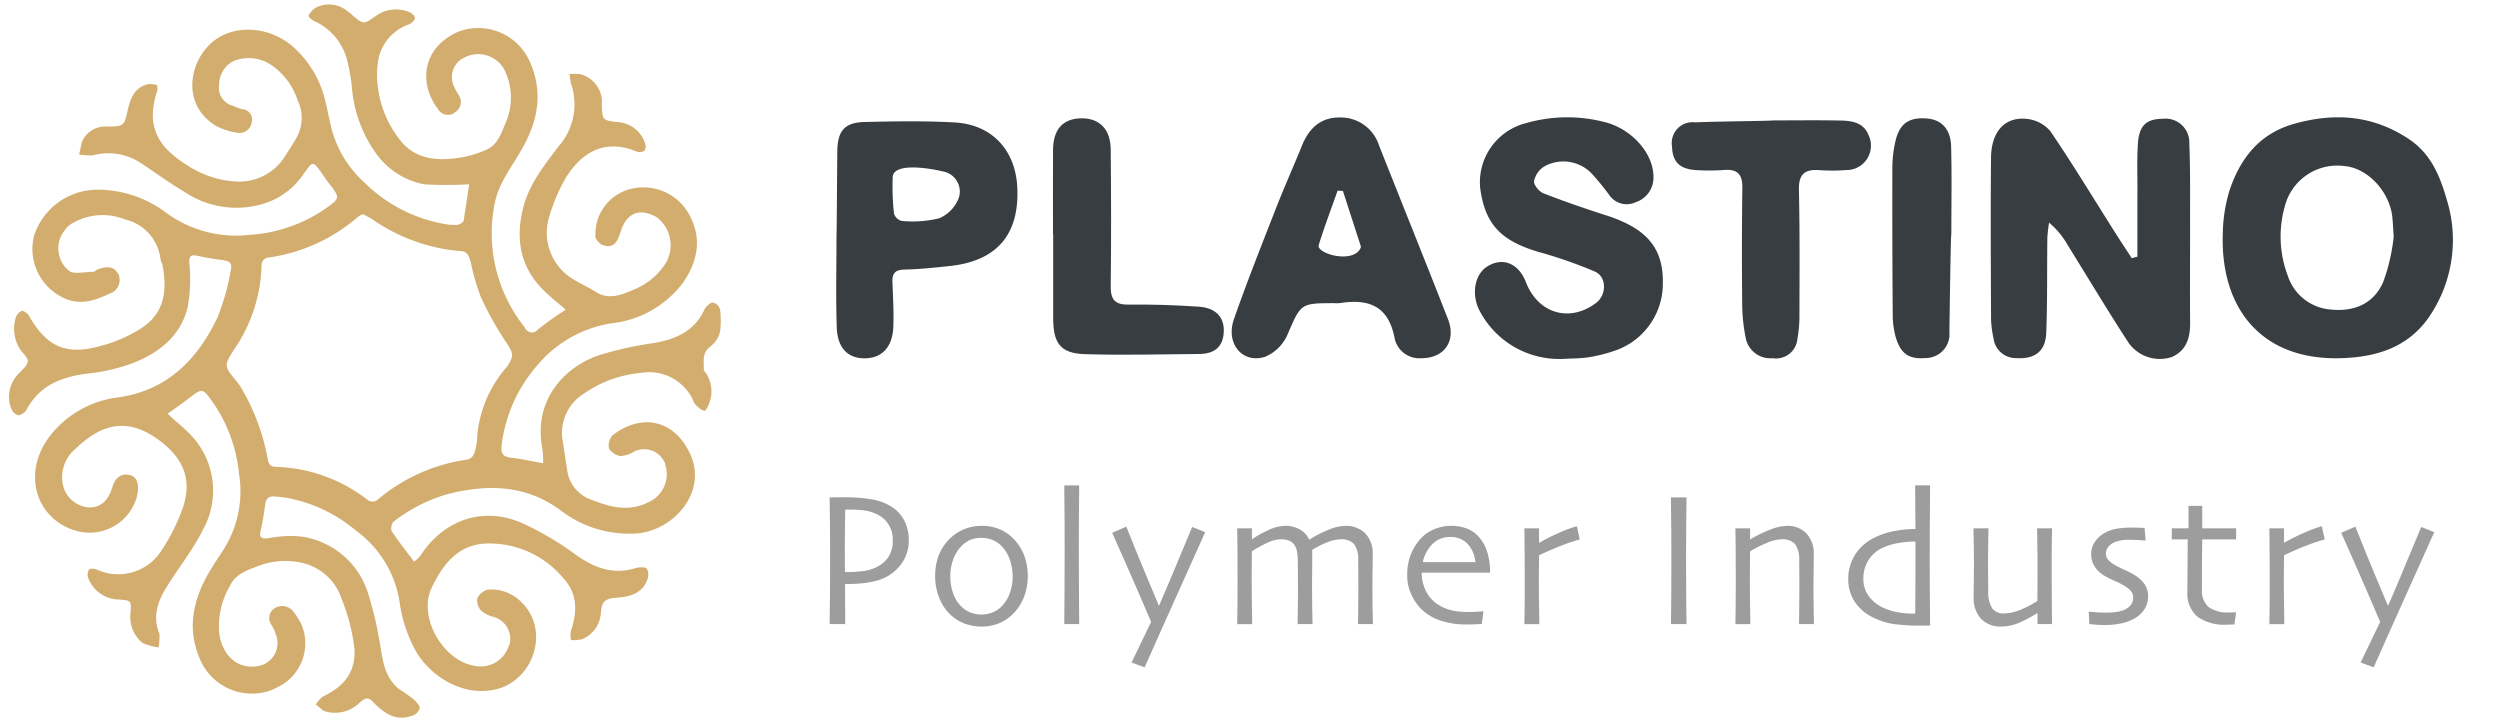 <svg id="Layer_1" data-name="Layer 1" xmlns="http://www.w3.org/2000/svg" width="276.948" height="80" viewBox="0 0 276.948 80"><defs><style>.cls-1{fill:#d2ad6e;}.cls-2{fill:#383d41;}.cls-3{fill:#9e9d9d;}</style></defs><path class="cls-1" d="M78.77,38.314a2.748,2.748,0,0,0,1-1.6,9.637,9.637,0,0,0,0-2.4,1.085,1.085,0,0,0-.8-.8c-.3,0-.7.4-.9.7-1.1,2.5-3.3,3.4-5.7,3.8a38.736,38.736,0,0,0-5.9,1.3c-4,1.3-7.4,5.1-6.4,10.3a9.697,9.697,0,0,1,.1,1.7c-1.3-.2-2.4-.5-3.5-.6-1-.1-1.2-.5-1.1-1.4a16.482,16.482,0,0,1,4-8.9,13.338,13.338,0,0,1,8.2-4.6,11.467,11.467,0,0,0,7.9-4.5c1.5-2.2,2.1-4.6.9-7.1a5.784,5.784,0,0,0-6.1-3.4,5.163,5.163,0,0,0-4.5,5.5,1.503,1.503,0,0,0,1,.9c1.2.3,1.5-.7,1.8-1.6.8-2.4,2.4-2.4,3.9-1.6a3.877,3.877,0,0,1,1.1,5.1,7.393,7.393,0,0,1-3.4,2.9c-1.4.6-2.9,1.3-4.4.3-.8-.5-1.7-.9-2.5-1.4a5.998,5.998,0,0,1-2.6-7,19.695,19.695,0,0,1,1.8-4.2c1.8-2.9,4.4-4.4,7.9-2.9a1.063,1.063,0,0,0,.8-.1.802.802,0,0,0,.1-.8,3.423,3.423,0,0,0-3.2-2.4c-1.5-.2-1.5-.2-1.6-1.7v-.8a3.195,3.195,0,0,0-2.4-2.8,4.819,4.819,0,0,0-1.2,0c.1.4.1.7.2,1.1a6.363,6.363,0,0,1,.2.7,7.016,7.016,0,0,1-1.6,6.2c-1.5,2-3.1,4-3.8,6.4-1,3.5-.6,6.8,2.1,9.5.8.8,1.6,1.4,2.5,2.2a34.572,34.572,0,0,0-3.1,2.2.823.823,0,0,1-1.156.137c-.015-.012-.03-.024-.044-.037-.1-.1-.2-.2-.2-.3a16.661,16.661,0,0,1-3.4-13.6c.4-2.4,2-4.3,3.1-6.3,1.7-3,2.3-6.1.9-9.4a6.239,6.239,0,0,0-8-3.5,6.372,6.372,0,0,0-1.4.8c-2.7,2-2.7,5.3-.9,7.7a1.32,1.32,0,0,0,1.7.6.098.098,0,0,0,.1-.096v-.004a1.351,1.351,0,0,0,.655-1.794q-.025-.054-.055-.106a.098.098,0,0,0-.096-.1H50.77c-.1-.3-.3-.5-.4-.8a2.404,2.404,0,0,1,.8-3.2.35.35,0,0,0,.2-.1,3.304,3.304,0,0,1,4.492,1.286l.008.015c.1.2.2.5.3.7a6.964,6.964,0,0,1-.2,5.3c-.5,1.2-.9,2.5-2.4,3a11.138,11.138,0,0,1-3,.8c-2.2.3-4.4.1-6-1.7a11.657,11.657,0,0,1-2.7-6.1,9.72,9.72,0,0,1,.1-3.4,5.189,5.189,0,0,1,3.3-3.6c.3-.1.7-.5.7-.7,0-.3-.4-.6-.7-.7a3.813,3.813,0,0,0-3.7.5c-1.3.9-1.3.9-2.5-.1a2.182,2.182,0,0,0-.5-.4,3.166,3.166,0,0,0-3.7-.4,2.695,2.695,0,0,0-.7.8c0,.2.4.5.6.6a6.524,6.524,0,0,1,3.7,4.4,23.264,23.264,0,0,1,.5,2.8,14.525,14.525,0,0,0,2.7,7.5,8.509,8.509,0,0,0,5.3,3.4,41.704,41.704,0,0,0,5,0c-.2,1.4-.4,2.7-.6,4,0,.2-.5.5-.8.5a5.703,5.703,0,0,1-1.3-.1,16.641,16.641,0,0,1-8.9-4.6,12.158,12.158,0,0,1-3.6-5.8c-.3-1.2-.5-2.3-.8-3.5a11.484,11.484,0,0,0-3.7-5.9c-2.8-2.3-7.1-2.4-9.4.3-2,2.3-2.5,6.4,1,8.6a7.322,7.322,0,0,0,2.5.8,1.341,1.341,0,0,0,1.5-1.1h0a1.146,1.146,0,0,0-.9-1.5h-.1c-.4-.1-.8-.3-1.1-.4a2.071,2.071,0,0,1-1.5-2.3,2.984,2.984,0,0,1,1.5-2.6,4.418,4.418,0,0,1,4.3.4,7.491,7.491,0,0,1,2.9,3.9,4.449,4.449,0,0,1,0,3.9c-.4.8-.9,1.5-1.4,2.3a5.981,5.981,0,0,1-5.3,2.8,10.908,10.908,0,0,1-5.2-1.6c-3.3-2-5-4.2-3.7-8.3a1.095,1.095,0,0,0,0-.8,2.768,2.768,0,0,0-.9-.1c-1.5.3-2,1.5-2.3,2.8-.4,1.8-.4,1.9-2.3,1.9a2.835,2.835,0,0,0-2.8,1.7c-.1.5-.2.9-.3,1.4a7.573,7.573,0,0,0,1.5.1,6.511,6.511,0,0,1,5.1.7c1.7,1.1,3.3,2.3,5,3.3a10.322,10.322,0,0,0,9,1.3,8.259,8.259,0,0,0,4.3-3.3c1-1.4,1-1.4,2,0a14.306,14.306,0,0,0,1.1,1.5c.8,1.1.8,1.3-.3,2.1a16.551,16.551,0,0,1-8.8,3.2,13.123,13.123,0,0,1-9.2-2.4,12.628,12.628,0,0,0-7.8-2.6,7.39,7.39,0,0,0-6.9,5.1,5.985,5.985,0,0,0,3.1,6.8c1.9,1,3.6.4,5.3-.4a1.566,1.566,0,0,0,1.01-1.97l-.01-.03c0-.1,0-.1-.1-.2-.4-.8-1.3-.9-2.4-.4a.52.52,0,0,1-.4.2c-.9,0-2.1.3-2.6-.1A3.186,3.186,0,0,1,7.15,25.538l.019-.024a2.336,2.336,0,0,1,.7-.7,6.684,6.684,0,0,1,6-.5,5.116,5.116,0,0,1,3.9,4.3,1.422,1.422,0,0,0,.2.6c.6,2.9.3,5.5-2.4,7.2a15.445,15.445,0,0,1-4.4,1.9c-3.9,1.1-6,.1-8-3.4a1.53,1.53,0,0,0-.7-.5,1.208,1.208,0,0,0-.7.7,4.26,4.26,0,0,0,.4,3.5c.3.5,1,1,.9,1.5s-.8,1-1.2,1.5a3.577,3.577,0,0,0-.6,3.7,1.143,1.143,0,0,0,.8.7,1.769,1.769,0,0,0,.8-.5c1.4-2.7,3.7-3.7,6.6-4.1a21.276,21.276,0,0,0,5-1.1c3-1.1,5.5-3,6.3-6.2a16.8,16.8,0,0,0,.2-5c0-.7.1-.9.8-.8a29.317,29.317,0,0,0,2.9.5c.7.1,1.1.3.9,1.1a24.62,24.62,0,0,1-1.5,5.3c-2.2,4.6-5.5,8-10.9,8.8a11.258,11.258,0,0,0-7.8,4.5c-3,4.2-1.2,9.1,3.1,10.3a5.446,5.446,0,0,0,6.7-3.799l0-.001a4.336,4.336,0,0,1,.1-.5c.1-1.1-.2-1.8-1-1.9-.8-.2-1.5.3-1.8,1.3-.5,1.6-1.3,2.3-2.6,2.3a3.189,3.189,0,0,1-2.9-2.5,4.083,4.083,0,0,1,1.4-4c2.6-2.5,5.4-3.6,8.9-1.2,2.9,2,4.1,4.4,3,7.7a21.552,21.552,0,0,1-2.4,4.8,5.669,5.669,0,0,1-7.1,2.1c-.3-.1-.8-.2-.9,0a.972.972,0,0,0-.1.9,3.678,3.678,0,0,0,3.4,2.4c1.3.1,1.4.1,1.3,1.4a3.732,3.732,0,0,0,1.3,3.4,6.072,6.072,0,0,0,1.8.5,8.083,8.083,0,0,0,.1-1.5c-.8-1.9-.2-3.6.8-5.2,1.3-2.1,2.9-4.1,4-6.3a8.934,8.934,0,0,0-1.6-10.8c-.7-.7-1.5-1.3-2.3-2.1.9-.6,1.7-1.2,2.5-1.8,1.3-1,1.4-1,2.4.4a16.649,16.649,0,0,1,3,8,12.06,12.06,0,0,1-1.6,8.3c-.7,1.1-1.4,2.1-2,3.2-1.5,2.8-2.1,5.8-.8,8.9a6.242,6.242,0,0,0,8.051,3.619l.049-.019.6-.3A5.364,5.364,0,0,0,33.292,68.96l-.022-.046a8.335,8.335,0,0,0-.8-1.2,1.552,1.552,0,0,0-2.1-.3h0a1.28,1.28,0,0,0-.312,1.783l.012.017h0a5.359,5.359,0,0,1,.5,1.1,2.581,2.581,0,0,1-1.4,3.3,2.355,2.355,0,0,1-.8.2c-2.2.3-3.9-1.4-4.1-3.9a8.839,8.839,0,0,1,1.2-5c.6-1.3,1.8-1.7,3.1-2.2a8.363,8.363,0,0,1,4.7-.4,6.008,6.008,0,0,1,4.6,4.1,21.178,21.178,0,0,1,1.4,5.5c.1,2.1-.7,3.9-3.4,5.2-.4.2-.6.6-.9.9.4.3.7.7,1.1.8a3.866,3.866,0,0,0,3.8-1c.7-.6,1-.6,1.6.1,1.1,1.1,2.4,2,4.1,1.4a1.22,1.22,0,0,0,.9-.8c.1-.3-.3-.7-.6-1a17.656,17.656,0,0,0-1.7-1.2c-1.8-1.5-1.8-3.7-2.2-5.7a38.944,38.944,0,0,0-1.2-4.9,9.05,9.05,0,0,0-7.6-6.3,12.966,12.966,0,0,0-3.4.2c-.7.1-1.1,0-.9-.8a29.317,29.317,0,0,0,.5-2.9c.1-.8.5-1,1.2-.9.3,0,.7.1,1,.1a16.505,16.505,0,0,1,7.9,3.7,11.996,11.996,0,0,1,4.8,7.9,15.493,15.493,0,0,0,1.9,5.6c1.8,2.9,5.6,5.1,9.3,3.9,3.9-1.4,5.3-6.6,2.3-9.5a4.677,4.677,0,0,0-3.7-1.4,1.722,1.722,0,0,0-1.2,1,1.679,1.679,0,0,0,.4,1.3,3.293,3.293,0,0,0,1.3.7,2.53,2.53,0,0,1,1.9,3c-.1.2-.2.5-.3.7a3.232,3.232,0,0,1-3.2,1.8c-3.8-.3-6.8-5.5-5.1-8.8,1.2-2.5,2.9-4.7,6-4.8a10.629,10.629,0,0,1,8.5,3.8c1.6,1.7,1.6,3.7.9,5.8a2.044,2.044,0,0,0,0,1.1,4.874,4.874,0,0,0,1.2-.1,3.37,3.37,0,0,0,2.1-3c.1-1.3.6-1.5,1.7-1.6,1.4-.1,2.8-.4,3.4-1.9a1.483,1.483,0,0,0,0-1.3c-.1-.2-.8-.2-1.2-.1-2.5.8-4.6,0-6.6-1.4a33.743,33.743,0,0,0-6.1-3.6c-4.2-1.8-8.5-.4-11.1,3.5a3.043,3.043,0,0,1-.8.8c-.9-1.2-1.7-2.2-2.5-3.4a1.231,1.231,0,0,1,.2-1,17.615,17.615,0,0,1,6.1-3.1c4.4-1.1,8.6-1,12.4,1.8a12.481,12.481,0,0,0,8.1,2.6c4.3-.1,8.4-4.6,6.2-9-1.8-3.7-5.4-4.3-8.5-1.9a1.674,1.674,0,0,0-.4,1.5,1.991,1.991,0,0,0,1.2.8,3.022,3.022,0,0,0,1.6-.5,2.482,2.482,0,0,1,3.3,1.1.367.367,0,0,1,.1.3,3.374,3.374,0,0,1-1.8,4.2c-2.1,1.1-4.2.6-6.2-.2a4.035,4.035,0,0,1-2.8-3.1l-.6-3.9a5.147,5.147,0,0,1,2.4-4.8,13.029,13.029,0,0,1,6.3-2.3,5.367,5.367,0,0,1,5.8,3,1.556,1.556,0,0,0,.6.8,1.27,1.27,0,0,0,.7.4c.1,0,.3-.4.4-.6a3.689,3.689,0,0,0-.5-3.9C77.97,39.714,77.77,39.114,78.77,38.314Zm-25.9,9.9a6.278,6.278,0,0,1-.3,1.9,1.085,1.085,0,0,1-.8.8,19.464,19.464,0,0,0-10,4.5.908.908,0,0,1-1,0,17.443,17.443,0,0,0-10.2-3.7c-.6,0-.8-.3-.9-.8a23.99,23.99,0,0,0-3.1-8.2c-.1-.1-.2-.3-.3-.4-1.5-1.8-1.5-1.8-.2-3.8a17.156,17.156,0,0,0,2.9-9,.895.895,0,0,1,.779-.998l.021-.002h.1a19.198,19.198,0,0,0,9.8-4.5c.2-.1.3-.2.5-.3a10.898,10.898,0,0,1,1.1.6,20.001,20.001,0,0,0,9.7,3.5c.9,0,1,.7,1.2,1.3a23.768,23.768,0,0,0,1.1,3.8,35.3,35.3,0,0,0,2.8,5c.8,1.2.9,1.5.1,2.7a13.43,13.43,0,0,0-3.3,7.6Z"/><path class="cls-2" d="M236.78,28.433c0-2.542-.004-5.084.002-7.625.004-1.64-.06-3.285.054-4.917.139-1.991.932-2.709,2.72-2.729a2.638,2.638,0,0,1,2.975,2.75c.121,2.984.076,5.975.083,8.963.008,3.633-.026,7.267.006,10.9.015,1.654-.422,3.06-2.012,3.769a4.236,4.236,0,0,1-4.83-1.605c-2.291-3.527-4.454-7.138-6.673-10.713a9.335,9.335,0,0,0-2.112-2.567,16.723,16.723,0,0,0-.189,1.697c-.045,3.514.016,7.032-.125,10.542-.081,2.026-1.266,2.891-3.277,2.775a2.496,2.496,0,0,1-2.562-2.194,11.566,11.566,0,0,1-.272-2.088c-.025-5.978-.061-11.956-.003-17.933.028-2.877,1.53-4.534,3.931-4.29a3.967,3.967,0,0,1,2.633,1.352c2.498,3.672,4.799,7.478,7.175,11.232.605.956,1.232,1.898,1.849,2.846Z"/><path class="cls-2" d="M258.817,39.688c-8.437.033-12.907-5.677-12.572-13.953a16.941,16.941,0,0,1,.75-4.67c1.193-3.543,3.317-6.272,7.15-7.351,4.518-1.271,8.766-.949,12.749,1.72,2.419,1.62,3.414,4.094,4.164,6.705a15.055,15.055,0,0,1-1.57,12.356C267.077,38.504,263.198,39.658,258.817,39.688Zm6.354-13.485c-.047-.7-.078-1.401-.145-2.099-.274-2.854-2.73-5.49-5.304-5.707a5.997,5.997,0,0,0-6.622,4.501,12.203,12.203,0,0,0,.318,7.588,5.448,5.448,0,0,0,4.801,3.806c2.503.257,4.713-.592,5.787-3.043A20.629,20.629,0,0,0,265.171,26.202Z"/><path class="cls-2" d="M173.173,39.759a9.947,9.947,0,0,1-9.171-5.16c-1.04-1.8-.714-4.14.727-5.06,1.716-1.096,3.496-.39,4.306,1.71,1.346,3.487,4.847,4.524,7.778,2.306,1.186-.897,1.198-2.887-.145-3.477a49.479,49.479,0,0,0-6.104-2.133c-4.288-1.246-6.022-3.076-6.581-7.02a6.755,6.755,0,0,1,5.044-7.278,16.507,16.507,0,0,1,9.023-.046c2.801.821,5.112,3.402,5.119,5.978a2.863,2.863,0,0,1-1.973,2.824,2.34,2.34,0,0,1-2.96-.85,28.502,28.502,0,0,0-1.887-2.304,4.339,4.339,0,0,0-5.305-.793,2.55,2.55,0,0,0-1.106,1.612c-.049.415.561,1.156,1.037,1.342,2.279.893,4.598,1.691,6.929,2.439,4.574,1.466,6.409,3.665,6.303,7.675a7.834,7.834,0,0,1-5.51,7.388,16.711,16.711,0,0,1-2.729.669C175.048,39.719,174.106,39.705,173.173,39.759Z"/><path class="cls-2" d="M157.477,39.684a2.811,2.811,0,0,1-3.012-2.365c-.721-3.489-2.925-4.229-6.007-3.743a4.602,4.602,0,0,1-.702.008c-3.73.006-3.632.049-5.148,3.526a4.677,4.677,0,0,1-2.483,2.424c-2.511.775-4.369-1.49-3.432-4.172,1.445-4.137,3.065-8.214,4.661-12.297.914-2.34,1.947-4.633,2.889-6.962.779-1.927,2.115-3.138,4.238-3.088a4.444,4.444,0,0,1,4.276,3.064c2.539,6.423,5.129,12.826,7.644,19.258C161.329,37.717,160.076,39.667,157.477,39.684Zm-8.71-18.537-.59-.023c-.704,2.002-1.46,3.987-2.088,6.012-.305.985,3.93,2.156,4.663.269a.291.291,0,0,0-.02-.172Q149.75,24.189,148.766,21.147Z"/><path class="cls-2" d="M92.757,16.753c.024-2.26.818-3.187,3.011-3.239,3.336-.079,6.684-.136,10.012.052,4.118.233,6.721,3.076,6.915,7.2.246,5.211-2.258,8.144-7.465,8.701-1.684.18-3.374.359-5.064.397-1.035.024-1.335.456-1.301,1.39.061,1.639.159,3.283.099,4.92-.082,2.25-1.227,3.475-3.1,3.519-1.895.044-3.092-1.1-3.169-3.42-.113-3.396-.029-6.799-.029-10.199C92.693,26.074,92.723,19.86,92.757,16.753Zm6.136,2.869a28.205,28.205,0,0,0,.14,4.028,1.217,1.217,0,0,0,.85.824,12.551,12.551,0,0,0,4.16-.291,4,4,0,0,0,2.186-2.304,2.263,2.263,0,0,0-1.851-2.9C103.37,18.711,98.969,17.898,98.893,19.622Z"/><path class="cls-2" d="M196.374,13.338c2.521,0,5.042-.037,7.562.016,1.249.026,2.51.227,3.062,1.612a2.706,2.706,0,0,1-2.456,3.873,20.659,20.659,0,0,1-2.989.01c-1.623-.121-2.308.444-2.269,2.189.106,4.75.065,9.503.056,14.255a14.197,14.197,0,0,1-.227,2.261,2.374,2.374,0,0,1-2.74,2.127,2.775,2.775,0,0,1-2.978-2.214,19.726,19.726,0,0,1-.397-4.015q-.063-6.335.018-12.671c.019-1.434-.522-2.056-1.972-1.954a23.493,23.493,0,0,1-3.164.017c-1.824-.119-2.61-.933-2.653-2.609a2.301,2.301,0,0,1,2.535-2.682C190.629,13.436,196.374,13.399,196.374,13.338Z"/><path class="cls-2" d="M116.65,25.932c0-3.109-.015-6.218.005-9.328.014-2.26,1.074-3.442,3.067-3.495,2.046-.054,3.302,1.175,3.323,3.448.047,5.045.063,10.09-.001,15.134-.019,1.513.465,2.08,2.017,2.056,2.575-.04,5.157.055,7.728.226,1.886.125,2.825,1.158,2.782,2.723-.049,1.777-1.087,2.505-2.728,2.519-4.219.035-8.441.146-12.656.02-2.688-.08-3.515-1.193-3.517-3.976q-.003-4.664-.001-9.327Z"/><path class="cls-2" d="M215.952,36.772a2.642,2.642,0,0,1-2.658,2.892c-1.823.153-2.77-.471-3.307-2.394a9.352,9.352,0,0,1-.313-2.422q-.06-8.168-.041-16.335a13.259,13.259,0,0,1,.323-2.784c.444-2.023,1.496-2.766,3.507-2.603,1.621.132,2.63,1.169,2.682,3.111.086,3.218.024,6.44.024,9.66C216.102,25.895,216.006,33.147,215.952,36.772Z"/><path class="cls-3" d="M100.678,59.9a4.323,4.323,0,0,1-.989,2.768,4.888,4.888,0,0,1-2.643,1.677,9.871,9.871,0,0,1-1.555.273q-.843.085-1.879.084l.021,4.435h-1.73q.011-.628.032-2.333.02-1.702.021-5.268,0-1.132-.011-2.777t-.042-3.659q.45-.01.885-.011h.707a17.648,17.648,0,0,1,3.083.23,5.891,5.891,0,0,1,2.141.787,4.013,4.013,0,0,1,1.456,1.557A4.758,4.758,0,0,1,100.678,59.9Zm-1.782,0a3.058,3.058,0,0,0-2.002-3.04,4.398,4.398,0,0,0-1.363-.341q-.734-.069-1.51-.068h-.388q0,.116-.021,1.572t-.021,2.307q0,.775.005,1.834t.005,1.206h.419a12.553,12.553,0,0,0,1.494-.095,4.708,4.708,0,0,0,1.357-.346,3.391,3.391,0,0,0,1.504-1.164A3.186,3.186,0,0,0,98.896,59.9Z"/><path class="cls-3" d="M113.858,63.831a6.334,6.334,0,0,1-.435,2.327,5.247,5.247,0,0,1-1.253,1.897,4.907,4.907,0,0,1-1.536,1.007,5.014,5.014,0,0,1-1.914.346,5.174,5.174,0,0,1-1.887-.341,4.722,4.722,0,0,1-1.573-1.001,5.147,5.147,0,0,1-1.231-1.887,6.496,6.496,0,0,1-.435-2.369,6.381,6.381,0,0,1,.372-2.218,5.125,5.125,0,0,1,1.158-1.818,4.836,4.836,0,0,1,1.636-1.127,5.011,5.011,0,0,1,1.971-.394,5.184,5.184,0,0,1,1.976.362,4.533,4.533,0,0,1,1.578,1.085,5.403,5.403,0,0,1,1.185,1.86A6.415,6.415,0,0,1,113.858,63.831Zm-1.677.073a5.885,5.885,0,0,0-.319-1.918,3.866,3.866,0,0,0-.991-1.572,2.811,2.811,0,0,0-.97-.613,3.234,3.234,0,0,0-1.169-.215,3.15,3.15,0,0,0-1.258.23,3.099,3.099,0,0,0-1.006.723,3.968,3.968,0,0,0-.875,1.447,5.299,5.299,0,0,0-.32,1.824,5.726,5.726,0,0,0,.325,1.965,3.795,3.795,0,0,0,1.048,1.547,2.86,2.86,0,0,0,.944.561,3.402,3.402,0,0,0,2.364-.036,2.919,2.919,0,0,0,1.001-.671,4.042,4.042,0,0,0,.912-1.468A5.203,5.203,0,0,0,112.181,63.904Z"/><path class="cls-3" d="M119.554,69.136h-1.656q.01-.126.026-3.066t.016-4.88q0-1.248-.005-3.15t-.037-4.271h1.656q-.021,1.614-.031,3.737t-.011,3.58q0,3.176.021,5.556T119.554,69.136Z"/><path class="cls-3" d="M133.51,58.956q-2.042,4.509-4.303,9.577-2.259,5.068-2.406,5.394l-1.449-.535,2.167-4.497q-.082-.209-1.313-3.06T123.206,59.02l1.567-.682q1.153,2.915,2.349,5.761t1.258,2.993H128.4q.061-.105,1.195-2.789,1.131-2.684,2.473-5.923Z"/><path class="cls-3" d="M152.09,69.136h-1.656q.01-.116.026-1.468t.016-2.547q0-.472-.005-1.547t-.016-1.609a2.607,2.607,0,0,0-.498-1.74,1.927,1.927,0,0,0-1.441-.481,4.131,4.131,0,0,0-1.368.285,10.22,10.22,0,0,0-1.788.889c0,.035.002.104.006.209s.005.241.005.408q0,.848-.011,1.723t-.01,1.67q0,1.739.026,2.921.025,1.184.025,1.288h-1.656q0-.116.021-1.268t.02-2.726q0-.524-.005-1.588-.006-1.065-.016-1.567a5.872,5.872,0,0,0-.084-.881,1.811,1.811,0,0,0-.272-.713,1.384,1.384,0,0,0-.566-.487,2.383,2.383,0,0,0-.985-.162,3.525,3.525,0,0,0-1.373.343,13.758,13.758,0,0,0-1.804.988q0,.179-.01,1.335-.012,1.157-.011,1.89,0,1.247.026,2.989t.026,1.848h-1.657c0-.056.008-.463.021-1.222s.02-2.014.02-3.768q0-.86-.005-2.316t-.037-3.303h1.636l-.011,1.206.011.011a10.87,10.87,0,0,1,1.767-.996,4.571,4.571,0,0,1,1.882-.493,3.178,3.178,0,0,1,1.714.43,2.467,2.467,0,0,1,.981,1.091h.02a13.506,13.506,0,0,1,2.218-1.133,4.991,4.991,0,0,1,1.724-.388,2.99,2.99,0,0,1,2.26.844,3.154,3.154,0,0,1,.812,2.28q0,1.112-.016,1.871t-.016,1.609q0,1.761.025,2.978T152.09,69.136Z"/><path class="cls-3" d="M165.072,63.443h-7.58a4.609,4.609,0,0,0,.472,2.039,3.836,3.836,0,0,0,1.416,1.536,4.653,4.653,0,0,0,1.384.581,7.747,7.747,0,0,0,1.865.194q.598,0,1.096-.031t.613-.042l-.189,1.395c-.056.007-.241.019-.556.036s-.685.026-1.111.026a8.847,8.847,0,0,1-2.92-.435,5.505,5.505,0,0,1-2.038-1.2,5.406,5.406,0,0,1-1.159-1.635,5.065,5.065,0,0,1-.476-2.212,6.207,6.207,0,0,1,.356-2.16,5.827,5.827,0,0,1,1.069-1.792,4.122,4.122,0,0,1,1.536-1.101,4.848,4.848,0,0,1,1.902-.388,4.756,4.756,0,0,1,1.73.294,3.493,3.493,0,0,1,1.311.891,4.482,4.482,0,0,1,.943,1.651A7.73,7.73,0,0,1,165.072,63.443Zm-1.625-1.174a3.472,3.472,0,0,0-.886-2.039,2.52,2.52,0,0,0-1.893-.739,2.729,2.729,0,0,0-1.96.749,4.007,4.007,0,0,0-1.091,2.029Z"/><path class="cls-3" d="M175.002,59.764a17.092,17.092,0,0,0-1.766.576q-1.191.441-2.742,1.175c0,.077-.003.428-.01,1.054s-.011,1.207-.011,1.745q0,1.238.026,2.936t.026,1.887h-1.657c0-.119.008-.51.021-1.174s.02-1.8.02-3.407q0-.976-.01-2.726-.012-1.75-.032-3.303h1.625V60.12l.011.011a23.646,23.646,0,0,1,2.338-1.164,13.807,13.807,0,0,1,1.845-.671Z"/><path class="cls-3" d="M186.834,69.136h-1.73q.01-.628.031-2.243t.02-4.634q0-1.195-.01-3.135-.012-1.94-.042-4.025h1.73q-.021,1.5-.037,3.485-.015,1.988-.016,3.245,0,3.186.021,4.933Q186.823,68.506,186.834,69.136Z"/><path class="cls-3" d="M200.947,69.136H199.291q.01-.293.026-1.939t.016-2.034q0-.545-.005-1.608-.006-1.065-.016-1.557a2.866,2.866,0,0,0-.462-1.73,1.831,1.831,0,0,0-1.488-.523,4.428,4.428,0,0,0-1.583.377,12.919,12.919,0,0,0-1.908.965q0,.114-.01,1.247-.012,1.132-.011,2.065,0,1.216.026,2.936t.026,1.803h-1.657q0-.073.021-1.284t.02-3.6q0-1.102-.005-2.579t-.037-3.146h1.636l-.011,1.206.011.02A14.665,14.665,0,0,1,196.33,58.584a5.325,5.325,0,0,1,1.63-.33,2.854,2.854,0,0,1,2.154.844,3.199,3.199,0,0,1,.812,2.312q0,1.321-.016,2.28t-.016,1.557q0,.955.026,2.386T200.947,69.136Z"/><path class="cls-3" d="M213.815,69.293c-.042,0-.175.002-.399.005s-.402.006-.535.006a21.513,21.513,0,0,1-3.103-.173,7.762,7.762,0,0,1-2.191-.686,5.055,5.055,0,0,1-2.117-1.78,4.429,4.429,0,0,1-.724-2.472,5.023,5.023,0,0,1,.808-2.822,5.339,5.339,0,0,1,2.327-1.922,8.431,8.431,0,0,1,2.044-.634A12.409,12.409,0,0,1,212.19,58.6l-.032-4.832h1.657q0,.209-.021,2.933t-.02,5.521q0,2.21.016,3.997T213.815,69.293Zm-1.625-7.362V59.994a10.45,10.45,0,0,0-1.977.179,6.899,6.899,0,0,0-1.588.481A3.72,3.72,0,0,0,207,62.03a3.79,3.79,0,0,0-.576,2.1,3.094,3.094,0,0,0,.555,1.853,3.977,3.977,0,0,0,1.384,1.215,6.142,6.142,0,0,0,1.631.581,9.099,9.099,0,0,0,1.902.193h.273q0-.094.011-1.565T212.19,61.931Z"/><path class="cls-3" d="M227.319,69.136h-1.603V67.92l-.011-.011a14.524,14.524,0,0,1-1.829.99,5.083,5.083,0,0,1-2.154.509,2.975,2.975,0,0,1-2.265-.859,3.36,3.36,0,0,1-.817-2.411q0-.839.016-1.997t.016-1.683q0-.954-.026-2.353t-.026-1.578h1.656q0,.136-.021,1.51t-.021,2.191q0,.724.011,1.803t.011,1.53a3.277,3.277,0,0,0,.43,1.815,1.507,1.507,0,0,0,1.32.576,5.043,5.043,0,0,0,2.05-.503,10.033,10.033,0,0,0,1.641-.881q0-.126.011-1.158t.011-2.574q0-1.1-.026-2.636t-.026-1.673h1.656q0,.179-.02,1.18t-.021,3.412q0,1.352.011,2.375Q227.298,66.514,227.319,69.136Z"/><path class="cls-3" d="M237.963,66.064a2.569,2.569,0,0,1-.378,1.384,3.03,3.03,0,0,1-.986.985,5.031,5.031,0,0,1-1.518.603,8.52,8.52,0,0,1-1.938.204q-.514,0-1.065-.047t-.625-.058l-.062-1.373q.094.01.729.058t1.263.047a8.992,8.992,0,0,0,.943-.062,3.245,3.245,0,0,0,.954-.23,1.907,1.907,0,0,0,.776-.566,1.312,1.312,0,0,0,.251-.808,1.064,1.064,0,0,0-.22-.697,2.653,2.653,0,0,0-.608-.518,7.467,7.467,0,0,0-1.147-.603,11.2,11.2,0,0,1-1.222-.613,3.251,3.251,0,0,1-1.074-1.018,2.486,2.486,0,0,1-.372-1.362,2.407,2.407,0,0,1,.425-1.395,3.136,3.136,0,0,1,1.14-.996,4.105,4.105,0,0,1,1.37-.445,10.058,10.058,0,0,1,1.455-.11c.427,0,.776.008,1.05.021s.431.021.473.021l.115,1.395q-.073,0-.646-.042t-1.255-.042a4.88,4.88,0,0,0-.92.084,2.751,2.751,0,0,0-.741.241,1.537,1.537,0,0,0-.645.556,1.224,1.224,0,0,0-.194.629,1.049,1.049,0,0,0,.272.724,2.583,2.583,0,0,0,.642.514q.431.252,1.177.598a10.943,10.943,0,0,1,1.082.556,3.684,3.684,0,0,1,1.119,1.027A2.338,2.338,0,0,1,237.963,66.064Z"/><path class="cls-3" d="M247.716,67.836l-.189,1.331c-.049.007-.169.014-.361.021s-.358.01-.498.01a5.061,5.061,0,0,1-3.25-.895,3.342,3.342,0,0,1-1.101-2.752q0-1.165.016-2.495t.016-3.303h-1.761V58.526h1.855V56.042h1.52v2.484h3.753v1.227h-3.753q0,.221-.017,1.311-.015,1.091-.016,1.614v2.601a2.402,2.402,0,0,0,.734,1.965,3.526,3.526,0,0,0,2.265.604c.125,0,.275-.002.45-.006S247.666,67.836,247.716,67.836Z"/><path class="cls-3" d="M257.53,59.764a17.092,17.092,0,0,0-1.766.576q-1.191.441-2.742,1.175c0,.077-.003.428-.01,1.054s-.011,1.207-.011,1.745q0,1.238.026,2.936t.026,1.887h-1.657c0-.119.008-.51.021-1.174s.021-1.8.021-3.407q0-.976-.01-2.726-.012-1.75-.032-3.303h1.625V60.12l.011.011a23.646,23.646,0,0,1,2.338-1.164,13.807,13.807,0,0,1,1.845-.671Z"/><path class="cls-3" d="M269.663,58.956q-2.043,4.509-4.303,9.577t-2.406,5.394l-1.449-.535,2.168-4.497q-.084-.209-1.315-3.06t-3-6.814l1.567-.682q1.153,2.915,2.348,5.761t1.258,2.993h.021q.063-.105,1.195-2.789t2.474-5.923Z"/></svg>